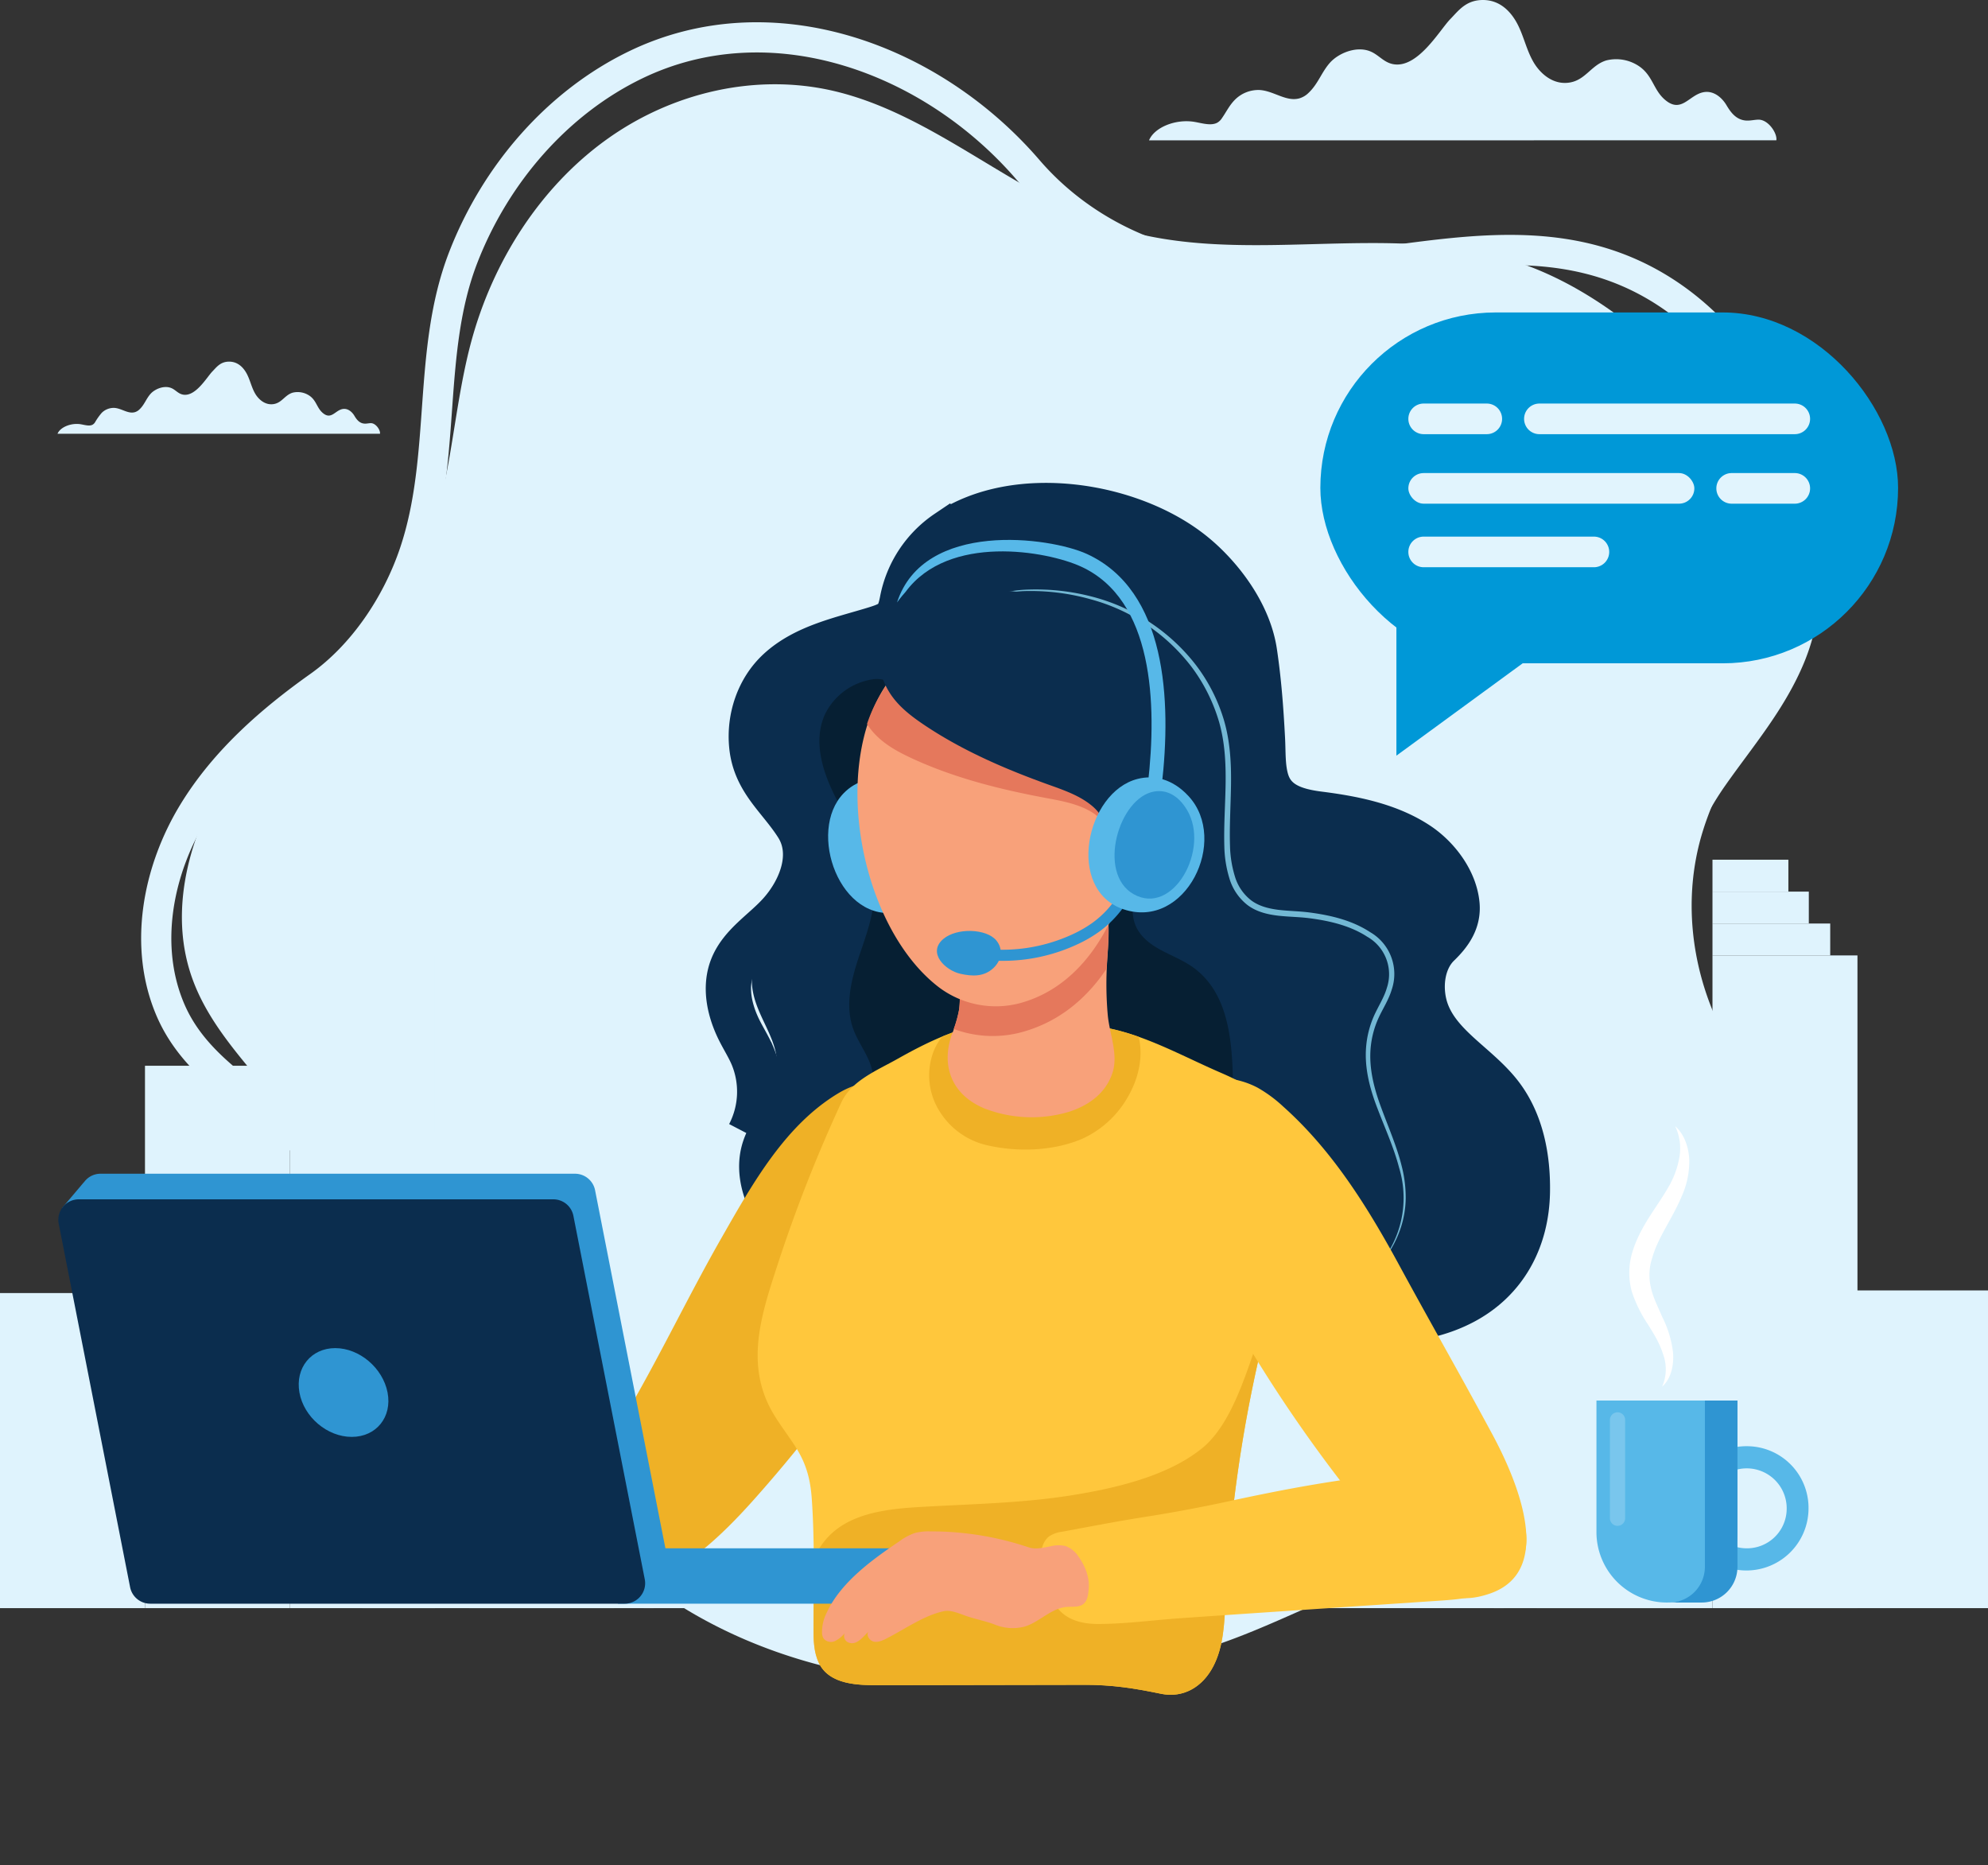 <svg xmlns="http://www.w3.org/2000/svg" xmlns:xlink="http://www.w3.org/1999/xlink" width="658.434" height="617.642" viewBox="0 0 658.434 617.642">
    <rect x="0" y="0" width="658.434" height="617.642" fill="#333333" stroke="none"/>
    <defs>
        <clipPath id="clip-path">
            <path id="SVGID"
                d="M2336.4,3336.536c4.255-18.021,6.463-36.458-3.182-48.733-4.356-5.544-12.115-9.4-18.466-12.149-12.386-5.354-25.05-12.551-38.31-14.884-13.98-2.46-29.527-3.977-43.46-.458-8.849,2.234-17.129,6.371-25.042,10.833-6.867,3.872-15.291,7.205-18.625,14.41a490.129,490.129,0,0,0-21.194,53.963c-4.975,15.3-10.436,31.345-2.6,46.855,2.541,5.026,6.23,9.328,9.135,14.129,3.237,5.349,4.444,10.374,4.868,16.543.969,14.077.592,28.2.552,42.295-.012,4.063.042,8.286,1.821,11.938,3.507,7.2,13.038,7.3,19.9,7.29l67.885-.117c9.415-.016,16.609,1.136,25.448,2.953,7.438,1.529,13.824-2.225,17.393-9.146,3.378-6.552,3.635-14.2,4-21.567a465.77,465.77,0,0,1,12.123-85.062C2330.537,3357.73,2333.839,3347.4,2336.4,3336.536Z"
                transform="translate(-2161.591 -3258.239)" fill="#ffc73c"></path>
        </clipPath>
    </defs>
    <g id="Grupo_5716" data-name="Grupo 5716" transform="translate(0 -40.446)">
        <path id="Trazado_13470" data-name="Trazado 13470" d="M658.167,656.884h0Z" transform="translate(0 1.204)" fill="#fff"></path>
        <path id="Trazado_13435" data-name="Trazado 13435"
            d="M623.718,961.215c-18.6-6.666-38.99-4.752-58.749-5.033s-50.6-3.5-58.039-25.436c-7.876-23.218,3.539-47.3,3.638-70.757a54.291,54.291,0,0,0-2.867-18.951c-10.357-28.225-45.047-35.061-57.2-63.187-9.078-21.009-4.39-46.1,7.545-65.629,10.367-16.964,25.561-30.3,41.635-41.7,14.635-10.381,25.826-27.157,31.565-44.207,10.72-31.849,4.137-66.667,16.151-97.724,10.761-27.819,31.369-51.381,57.1-63.832,44.906-21.728,97.981-2.4,129.994,34.772,17.173,19.939,41.852,31.508,66.973,33.565,48.794,3.995,99.622-22.527,144.827,7.412,23.039,15.259,39.323,42.308,44.4,70.851,2.858,16.078,2.529,33.965-3.677,49.143-6.108,14.937-16.641,27.124-25.691,40.029-15.038,21.444-23.268,50.107-9.2,74.26,6.149,10.56,15.034,19.2,23.459,28.048,21.566,22.659,29.553,56.015,22.128,86.227-8.428,34.29-35.148,56.8-69.949,61.112-25.755,3.188-54.262-.977-77.606,12.633"
            transform="translate(-393.996 -402.827)" fill="none" stroke="#dff3fd" stroke-miterlimit="10" stroke-width="10"></path>
        <path id="Trazado_13436" data-name="Trazado 13436"
            d="M539.013,809.545c-14.226,20.228-25.2,47.748-17.586,73.15,7.594,25.325,31.878,40.94,42.491,64.994,6,13.6,6.159,28.544,6.386,43.138.3,19.1-3.435,39.39,9.477,55.535,7.637,9.55,19.161,15.192,30.814,18.9,23.4,7.444,47.922,10.939,68.709,25,34.151,23.1,76.092,31.175,116.79,28.68a264.379,264.379,0,0,0,60.877-11.185c22.97-7.011,43.387-19.421,66.515-26.069,40.083-11.522,94.893-11.679,118.349-52.234,15.793-27.3,21.263-61.052,8.978-90.8-5.841-14.145-16.99-24.949-23.341-38.836-8.774-19.187-11.14-41.064-5.278-61.447q.365-1.257.763-2.5c6.124-19.056,18.453-35.442,23.551-54.841,10.526-40.05-12.734-82.395-43.31-108.137-12.705-10.7-26.9-19.6-42.362-24.675-42.644-14-90.027,2.2-132.8-11.338-32.814-10.387-59.754-37.387-93.189-45.2-25.694-6-53.459.4-75.285,16.086s-37.664,40.225-44.884,67.253c-6.69,25.045-6.48,52.554-18.345,75.3-10.151,19.464-28.963,29.967-44.237,44.088A95.225,95.225,0,0,0,539.013,809.545Z"
            transform="translate(-458.69 -521.101)" fill="#dff3fd"></path>
        <path id="Trazado_13437" data-name="Trazado 13437"
            d="M3485.876,395.537c.379-2.292-2.655-6.916-5.965-6.842-1.317.03-2.6.371-3.919.307-3.5-.171-5.318-2.9-6.669-5.157s-4.038-4.833-7.452-4.26c-4.915.825-7.393,7.311-12.979,2.441-3.657-3.188-3.932-7.644-8.073-10.735a13.509,13.509,0,0,0-11.276-2.206c-4.974,1.53-6.824,6.461-12.119,7.319-5.866.95-10.083-3.512-11.956-6.731-2.272-3.9-3.116-8.127-5.062-12.1-1.8-3.679-5.424-8.606-11.915-8.5-5.489.09-7.907,3.565-10.6,6.323-3.5,3.587-10.786,16.468-18.951,14.915-3.184-.606-4.774-3.135-7.647-4.267-4.619-1.82-10.506.682-13.289,3.83s-3.886,6.947-7.031,9.925a7.269,7.269,0,0,1-3.079,1.847c-4.392,1.2-8.481-2.5-13.184-2.77a10.956,10.956,0,0,0-8.123,3.2c-1.866,1.86-2.883,4.058-4.311,6.1a4.564,4.564,0,0,1-1.568,1.528c-2.062,1.106-4.965.174-7.493-.261-6.245-1.075-13.338,1.792-15.1,6.1Z"
            transform="translate(-2897.547 -308.625)" fill="#dff3fd"></path>
        <path id="Trazado_13438" data-name="Trazado 13438"
            d="M270.9,1404.545c.195-1.178-1.365-3.555-3.067-3.517-.677.015-1.339.191-2.014.158-1.8-.088-2.734-1.49-3.428-2.651s-2.076-2.485-3.831-2.19c-2.527.424-3.8,3.758-6.672,1.255-1.88-1.639-2.021-3.93-4.15-5.519a6.946,6.946,0,0,0-5.8-1.134c-2.557.786-3.508,3.321-6.23,3.762-3.016.489-5.184-1.805-6.146-3.46-1.168-2.007-1.6-4.178-2.6-6.221-.926-1.891-2.789-4.425-6.125-4.37-2.822.046-4.065,1.833-5.45,3.25-1.8,1.844-5.545,8.466-9.742,7.668-1.637-.311-2.454-1.612-3.931-2.194-2.375-.936-5.4.351-6.832,1.969s-2,3.572-3.614,5.1a3.736,3.736,0,0,1-1.583.95c-2.258.618-4.36-1.283-6.778-1.424a5.631,5.631,0,0,0-4.176,1.643,20.763,20.763,0,0,0-2.216,3.134,2.344,2.344,0,0,1-.806.786c-1.061.568-2.553.089-3.852-.134-3.21-.552-6.857.921-7.762,3.136Z"
            transform="translate(-145.046 -1220.452)" fill="#dff3fd"></path>
        <g id="Grupo_5715" data-name="Grupo 5715" transform="translate(0 143.917)">
            <g id="Grupo_5700" data-name="Grupo 5700" style="mix-blend-mode: multiply;isolation: isolate" transform="translate(0 109.191)">
                <g id="Grupo_5696" data-name="Grupo 5696" transform="translate(281.572)">
                    <g id="Grupo_5694" data-name="Grupo 5694" transform="translate(213.144 72.038)">
                        <rect id="Rect&#xE1;ngulo_1173" data-name="Rect&#xE1;ngulo 1173" width="48.02" height="216.153" transform="translate(120.484 247.85) rotate(180)" fill="#dff3fd"></rect>
                        <rect id="Rect&#xE1;ngulo_1174" data-name="Rect&#xE1;ngulo 1174" width="72.463" height="149.816" transform="translate(0 98.034)" fill="#dff3fd"></rect>
                        <rect id="Rect&#xE1;ngulo_1175" data-name="Rect&#xE1;ngulo 1175" width="72.463" height="105.215" transform="translate(91.254 142.634)" fill="#dff3fd"></rect>
                        <rect id="Rect&#xE1;ngulo_1176" data-name="Rect&#xE1;ngulo 1176" width="38.996" height="10.566" transform="translate(111.46 31.697) rotate(180)" fill="#dff3fd"></rect>
                        <rect id="Rect&#xE1;ngulo_1177" data-name="Rect&#xE1;ngulo 1177" width="31.906" height="10.566" transform="translate(104.369 21.131) rotate(180)" fill="#dff3fd"></rect>
                        <rect id="Rect&#xE1;ngulo_1178" data-name="Rect&#xE1;ngulo 1178" width="25.138" height="10.565" transform="translate(97.602 10.565) rotate(180)" fill="#dff3fd"></rect>
                    </g>
                    <g id="Grupo_5695" data-name="Grupo 5695" transform="translate(0)">
                        <rect id="Rect&#xE1;ngulo_1179" data-name="Rect&#xE1;ngulo 1179" width="48.02" height="216.153" transform="translate(144.06 319.887) rotate(180)" fill="#dff3fd"></rect>
                        <rect id="Rect&#xE1;ngulo_1180" data-name="Rect&#xE1;ngulo 1180" width="48.02" height="286.135" transform="translate(275.417 319.887) rotate(180)" fill="#dff3fd"></rect>
                        <rect id="Rect&#xE1;ngulo_1181" data-name="Rect&#xE1;ngulo 1181" width="96.04" height="83.644" transform="translate(96.04 319.887) rotate(180)" fill="#dff3fd"></rect>
                        <rect id="Rect&#xE1;ngulo_1182" data-name="Rect&#xE1;ngulo 1182" width="96.473" height="319.887" transform="translate(216.523 319.887) rotate(180)" fill="#dff3fd"></rect>
                        <rect id="Rect&#xE1;ngulo_1183" data-name="Rect&#xE1;ngulo 1183" width="38.996" height="10.566" transform="translate(135.036 103.734) rotate(180)" fill="#dff3fd"></rect>
                        <rect id="Rect&#xE1;ngulo_1184" data-name="Rect&#xE1;ngulo 1184" width="31.906" height="10.566" transform="translate(127.946 93.169) rotate(180)" fill="#dff3fd"></rect>
                        <rect id="Rect&#xE1;ngulo_1185" data-name="Rect&#xE1;ngulo 1185" width="25.138" height="10.565" transform="translate(121.178 82.603) rotate(180)" fill="#dff3fd"></rect>
                    </g>
                </g>
                <g id="Grupo_5699" data-name="Grupo 5699" transform="translate(0 55.261)">
                    <g id="Grupo_5697" data-name="Grupo 5697" transform="translate(213.144)">
                        <rect id="Rect&#xE1;ngulo_1186" data-name="Rect&#xE1;ngulo 1186" width="48.02" height="216.153" transform="translate(120.484 264.627) rotate(180)" fill="#dff3fd"></rect>
                        <rect id="Rect&#xE1;ngulo_1187" data-name="Rect&#xE1;ngulo 1187" width="48.02" height="179.614" transform="translate(120.484 85.013)" fill="#dff3fd"></rect>
                        <rect id="Rect&#xE1;ngulo_1188" data-name="Rect&#xE1;ngulo 1188" width="72.464" height="264.627" fill="#dff3fd"></rect>
                        <rect id="Rect&#xE1;ngulo_1189" data-name="Rect&#xE1;ngulo 1189" width="38.996" height="10.566" transform="translate(111.46 48.474) rotate(180)" fill="#dff3fd"></rect>
                        <rect id="Rect&#xE1;ngulo_1190" data-name="Rect&#xE1;ngulo 1190" width="31.906" height="10.566" transform="translate(104.369 37.908) rotate(180)" fill="#dff3fd"></rect>
                        <rect id="Rect&#xE1;ngulo_1191" data-name="Rect&#xE1;ngulo 1191" width="25.138" height="10.565" transform="translate(97.602 27.343) rotate(180)" fill="#dff3fd"></rect>
                    </g>
                    <g id="Grupo_5698" data-name="Grupo 5698" transform="translate(0 16.777)">
                        <rect id="Rect&#xE1;ngulo_1192" data-name="Rect&#xE1;ngulo 1192" width="48.02" height="216.153" transform="translate(144.06 247.85) rotate(180)" fill="#dff3fd"></rect>
                        <rect id="Rect&#xE1;ngulo_1193" data-name="Rect&#xE1;ngulo 1193" width="48.02" height="179.614" transform="translate(96.04 247.849) rotate(180)" fill="#dff3fd"></rect>
                        <rect id="Rect&#xE1;ngulo_1194" data-name="Rect&#xE1;ngulo 1194" width="48.02" height="209.589" transform="translate(203.385 247.85) rotate(180)" fill="#dff3fd"></rect>
                        <rect id="Rect&#xE1;ngulo_1195" data-name="Rect&#xE1;ngulo 1195" width="48.02" height="104.342" transform="translate(48.02 247.85) rotate(180)" fill="#dff3fd"></rect>
                        <rect id="Rect&#xE1;ngulo_1196" data-name="Rect&#xE1;ngulo 1196" width="96.473" height="157.823" transform="translate(216.523 247.85) rotate(180)" fill="#dff3fd"></rect>
                        <rect id="Rect&#xE1;ngulo_1197" data-name="Rect&#xE1;ngulo 1197" width="38.996" height="10.566" transform="translate(135.036 31.697) rotate(180)" fill="#dff3fd"></rect>
                        <rect id="Rect&#xE1;ngulo_1198" data-name="Rect&#xE1;ngulo 1198" width="38.996" height="10.566" transform="translate(83.149 212.631) rotate(180)" fill="#dff3fd"></rect>
                        <rect id="Rect&#xE1;ngulo_1199" data-name="Rect&#xE1;ngulo 1199" width="31.906" height="10.566" transform="translate(127.946 21.131) rotate(180)" fill="#dff3fd"></rect>
                        <rect id="Rect&#xE1;ngulo_1200" data-name="Rect&#xE1;ngulo 1200" width="25.138" height="10.565" transform="translate(121.178 10.565) rotate(180)" fill="#dff3fd"></rect>
                    </g>
                    <rect id="Rect&#xE1;ngulo_1201" data-name="Rect&#xE1;ngulo 1201" width="63.131" height="10.565" transform="translate(366.491 115.829) rotate(180)" fill="#dff3fd"></rect>
                    <rect id="Rect&#xE1;ngulo_1202" data-name="Rect&#xE1;ngulo 1202" width="63.131" height="10.565" transform="translate(366.491 153.689) rotate(180)" fill="#dff3fd"></rect>
                    <rect id="Rect&#xE1;ngulo_1203" data-name="Rect&#xE1;ngulo 1203" width="63.131" height="10.566" transform="translate(366.491 191.548) rotate(180)" fill="#dff3fd"></rect>
                    <rect id="Rect&#xE1;ngulo_1204" data-name="Rect&#xE1;ngulo 1204" width="63.131" height="10.566" transform="translate(124.529 191.548) rotate(180)" fill="#dff3fd"></rect>
                    <rect id="Rect&#xE1;ngulo_1205" data-name="Rect&#xE1;ngulo 1205" width="63.131" height="10.566" transform="translate(124.529 229.408) rotate(180)" fill="#dff3fd"></rect>
                </g>
            </g>
            <path id="Trazado_13439" data-name="Trazado 13439"
                d="M2316.65,2098.575c-18.126,6.413-39.986,5.757-56.479-4.822-16.212-10.4-30.981-17.909-50.929-17.545-17.824.325-32.562,9.959-49.826,12.01-13.691,1.626-27.6-4.343-37.523-13.915-9.687-9.345-16.119-23.592-11.907-36.375,2.206-6.693,7.025-12.215,9.775-18.7,6.343-14.963-10.359-23.99-6.206-39.741,3.533-13.4,18.231-22.95,18.013-36.8-.161-10.14-8.01-18-10.775-27.38-2.789-9.464-2.172-20.066,2.748-28.713a34.308,34.308,0,0,1,16.151-14.421c6.043-2.575,12.8-2.624,17.469-7.9,8.328-9.412,11.384-19.612,22.811-26.493,9.674-5.826,22.45-6.2,33.549-5.179,24.663,2.261,48.6,15.278,62.49,36.01,4.922,7.348,8.476,14.866,8.6,23.6.135,9.546.132,19.149,5.98,27.264,4.911,6.814,12.793,10.8,20.609,13.875s16.008,5.563,22.87,10.406,12.311,12.747,11.51,21.108c-.67,7-5.514,13.079-6.159,20.079-1.173,12.729,11.09,21.974,18.649,32.282a50.151,50.151,0,0,1,4.373,50.865c-9.172,18.452-25.836,22.613-43.3,29.557Q2317.912,2098.129,2316.65,2098.575Z"
                transform="translate(-1863.87 -1763.445)" fill="#0b2d4e"></path>
            <g id="Grupo_5701" data-name="Grupo 5701" transform="translate(320.995 91.715)">
                <path id="Trazado_13440" data-name="Trazado 13440"
                    d="M2764.974,2035.788a42.769,42.769,0,0,1,19.882-5.383,74,74,0,0,1,20.651,2.306,63.61,63.61,0,0,1,34.435,22.528,56.92,56.92,0,0,1,9.481,18.66c1.958,6.778,2.359,13.865,2.278,20.8s-.563,13.859-.334,20.7a37.174,37.174,0,0,0,1.6,9.949,15.619,15.619,0,0,0,5.384,7.965c2.572,1.951,5.875,2.776,9.214,3.176s6.847.418,10.338.884c6.908.929,13.932,2.573,19.951,6.535a16,16,0,0,1,7.086,18.939c-1.044,3.5-3.03,6.44-4.411,9.5a30.228,30.228,0,0,0-2.573,9.724c-.639,6.762,1.1,13.541,3.5,19.955,2.362,6.466,5.2,12.839,6.854,19.63a41.871,41.871,0,0,1,1.248,10.378,32.667,32.667,0,0,1-1.819,10.268,35.138,35.138,0,0,1-12.1,16.571,34.177,34.177,0,0,0,11.73-36.982c-1.73-6.649-4.614-12.946-7.085-19.428-2.508-6.44-4.422-13.41-3.847-20.521a31.846,31.846,0,0,1,2.577-10.274c1.444-3.24,3.371-6.133,4.282-9.3a14.26,14.26,0,0,0-6.446-16.964c-5.61-3.676-12.46-5.291-19.178-6.154-3.371-.439-6.813-.44-10.336-.838-3.477-.4-7.166-1.256-10.165-3.512a17.57,17.57,0,0,1-6.041-8.949,39.031,39.031,0,0,1-1.646-10.479c-.2-7,.327-13.908.422-20.789s-.26-13.756-2.125-20.314a57.38,57.38,0,0,0-9.044-18.208,62.5,62.5,0,0,0-33.472-22.513,73.281,73.281,0,0,0-20.394-2.756A42.526,42.526,0,0,0,2764.974,2035.788Z"
                    transform="translate(-2764.974 -2030.358)" fill="#73b8d4"></path>
            </g>
            <path id="Trazado_13441" data-name="Trazado 13441"
                d="M2474.549,2415.091c.643,15.642-2.983,27.39-17.288,35.126-11.394,6.162-25.035,8.183-37.609,8.493-21.088.52-44.583-4.919-60.358-19.731-2.863-2.688-5.611-5.983-5.817-9.905-.188-3.565,1.773-6.923,1.945-10.489.292-6.013-4.384-10.995-6.474-16.641-2.76-7.458-.884-15.782,1.6-23.337s5.584-15.183,5.211-23.125c-.483-10.3-6.674-19.3-11.631-28.344s-8.858-20.049-4.623-29.454a21.056,21.056,0,0,1,16.25-11.718c7.186-.8,13.642,7.414,18.245,11.938a112.785,112.785,0,0,0,20.519,15.959c10.268,6.23,21.541,10.827,31.2,17.966,5.844,4.32,12.113,10.25,14.9,17.133,3.144,7.756-2.362,15.264,4.3,22.4,4.295,4.6,10.89,6.167,16.083,9.725C2472.115,2388.7,2474.042,2402.742,2474.549,2415.091Z"
                transform="translate(-2066.306 -2164.529)" fill="#061f33"></path>
            <path id="Trazado_13442" data-name="Trazado 13442" d="M1788.032,3515.052c14.806-22.816,24.019-50.819,11.154-76.58-1.3-2.611-2.872-5.46-5.642-6.38-5.956-1.98-14.035.149-19.214,3.188-17.965,10.541-28.958,30.375-39.051,48.022-10.485,18.334-19.591,37.42-30.128,55.725-4.267,7.415-8.578,14.928-10.867,23.171-2,7.22-2.225,15.487.511,22.552,11.828,30.543,44.353-6.871,54.252-18.173A451.884,451.884,0,0,0,1788.032,3515.052Z" transform="translate(-1496.243 -3176.965)" fill="#efb126"></path>
            <g id="Grupo_5703" data-name="Grupo 5703" transform="translate(250.946 234.264)">
                <path id="SVGID-2" data-name="SVGID"
                    d="M2336.4,3336.536c4.255-18.021,6.463-36.458-3.182-48.733-4.356-5.544-12.115-9.4-18.466-12.149-12.386-5.354-25.05-12.551-38.31-14.884-13.98-2.46-29.527-3.977-43.46-.458-8.849,2.234-17.129,6.371-25.042,10.833-6.867,3.872-15.291,7.205-18.625,14.41a490.129,490.129,0,0,0-21.194,53.963c-4.975,15.3-10.436,31.345-2.6,46.855,2.541,5.026,6.23,9.328,9.135,14.129,3.237,5.349,4.444,10.374,4.868,16.543.969,14.077.592,28.2.552,42.295-.012,4.063.042,8.286,1.821,11.938,3.507,7.2,13.038,7.3,19.9,7.29l67.885-.117c9.415-.016,16.609,1.136,25.448,2.953,7.438,1.529,13.824-2.225,17.393-9.146,3.378-6.552,3.635-14.2,4-21.567a465.77,465.77,0,0,1,12.123-85.062C2330.537,3357.73,2333.839,3347.4,2336.4,3336.536Z"
                    transform="translate(-2161.591 -3258.239)" fill="#ffc73c"></path>
                <g id="Grupo_5702" data-name="Grupo 5702" clip-path="url(#clip-path)">
                    <path id="Trazado_13443" data-name="Trazado 13443" d="M2716.292,3227.668c5.326-8.961,6.536-20.157-.441-28.79-3.19-3.948-8.833-4.39-13.658-4.48a114.856,114.856,0,0,0-28.267,3c-8.815,2.063-17.806,5.555-21.624,14.457a22.266,22.266,0,0,0,1.892,20.314,25.024,25.024,0,0,0,15.31,11.059c10.146,2.416,22.022,2.09,31.7-1.974A33.135,33.135,0,0,0,2716.292,3227.668Z" transform="translate(-2593.887 -3201.792)" fill="#efb126"></path>
                    <path id="Trazado_13444" data-name="Trazado 13444"
                        d="M2418.827,4071.653q-.1-20.728-.21-41.455c-.024-4.811,3.1-34.092-4.384-33.76a4.239,4.239,0,0,0-2.2.922c-3.723,2.663-5.637,7.123-7.376,11.356-5.454,13.274-10.034,34.523-21.387,43.815-11.54,9.446-29.286,13.428-43.626,15.7-16.748,2.648-33.77,2.844-50.694,3.875-10.947.666-23.025,2.242-30.216,10.522-5.135,5.913-7.75,14.777-10.493,22-2.4,6.313-4.306,13.813.559,19.532a22.694,22.694,0,0,0,7.853,5.407c10.562,4.979,22.106,7.489,33.623,9.417,32.23,5.395,65.081,6.515,97.723,4.959,6.979-.333,14.546-1.027,19.694-5.752,3.831-3.515,5.636-8.688,6.919-13.727C2418.979,4107.3,2418.917,4089.364,2418.827,4071.653Z"
                        transform="translate(-2235.997 -3910.736)" fill="#efb126"></path>
                </g>
            </g>
            <path id="Trazado_13445" data-name="Trazado 13445" d="M2367.724,2574.924c-12.347,12.7-1.147,43.746,18.544,39.254,21.158-4.827,17.976-37.8-1.157-43.215C2377.649,2568.852,2371.7,2570.835,2367.724,2574.924Z" transform="translate(-2088.279 -2415.732)" fill="#57b8e8"></path>
            <path id="Trazado_13446" data-name="Trazado 13446"
                d="M2284.8,2060.172c12.376,1.578,25.412.492,36.466-5.293,14.073-7.365,21.114-20.868,21.406-36.4.211-11.254-1.967-22.985-8.761-31.959-7.387-9.758-19.767-15.757-24.36-27.1-2.975-7.346-2.262-17.348,3.621-23.032,3.745-3.618,6.674-7.7,6.194-13.123-.707-7.98-6.545-15.647-13.066-19.958-9.562-6.32-21.456-8.632-32.645-10.054-7.577-.962-15.129-3.092-17.473-11.253-1.265-4.4-1.015-9.048-1.251-13.574-.5-9.649-1.211-19.3-2.652-28.86-1.662-11.021-8.819-21.681-16.8-29.275q-1.719-1.635-3.566-3.13c-20.578-16.67-58.668-22.575-81.366-7.126a35.164,35.164,0,0,0-14.885,22.545c-1.153,6.159-2.822,7.485-8.839,9.352-10.932,3.393-23.338,5.8-32.019,13.819-6.791,6.272-9.914,15.77-9.01,24.883,1.154,11.633,9.288,17.2,15.112,26.418,5.946,9.411,1.271,21.255-5.635,29.022-5.318,5.981-12.864,10.351-15.869,17.769-2.765,6.825-.934,14.715,2.4,21.279,1.353,2.659,2.944,5.2,4.14,7.932a30.738,30.738,0,0,1-.991,26.311"
                transform="translate(-1836.805 -1727.128)" fill="none" stroke="#0b2d4e" stroke-miterlimit="10" stroke-width="15"></path>
            <path id="Trazado_13447" data-name="Trazado 13447" d="M3402.343,3521.708q5.678,10.242,11.24,20.548c7.5,13.968,21.415,45-.868,52.669-11.227,3.863-17.648.085-25.07-8.094a472.859,472.859,0,0,1-70.986-102.844c-7.061-13.852-25.81-49.948-3.037-58.2a27.658,27.658,0,0,1,22.214,1.625,44.73,44.73,0,0,1,8.42,6.215c16.434,14.656,28.137,33.567,38.548,52.747C3389.239,3498.23,3395.826,3509.953,3402.343,3521.708Z" transform="translate(-2919.267 -3170.663)" fill="#ffc73c"></path>
            <path id="Trazado_13448" data-name="Trazado 13448"
                d="M2743.872,2976.738c6.78-2.175,12.366-6.39,14.458-13.091,1.9-6.081-1.1-12.921-1.628-19.058a116.316,116.316,0,0,1-.19-17.683c.357-5.444.877-11.115.04-16.541-.476-3.1-2.178-2.571-5.315-3.8s-6.655-1.243-10.066-1.235c-6.98.017-25.175-.49-29.489,5.636-1.98,2.812-2.136,6.351-2.23,9.7-.114,4.042-.829,9.276-1.492,14.915-.294,2.51-.113,5.012-.5,7.5a47.181,47.181,0,0,1-2.419,8.143c-3.511,10.114-.224,19.732,10.713,24.362A43.207,43.207,0,0,0,2743.872,2976.738Z"
                transform="translate(-2389.816 -2712.03)" fill="#f8a17a"></path>
            <path id="Trazado_13449" data-name="Trazado 13449" d="M2771.646,2910.366c-.476-3.1-2.178-2.571-5.315-3.8s-6.655-1.243-10.066-1.235c-6.979.017-25.175-.49-29.489,5.636-1.98,2.812-2.136,6.351-2.23,9.7-.114,4.042-.83,9.276-1.492,14.915-.295,2.51-.113,5.012-.5,7.5a34.766,34.766,0,0,1-1.743,6.226,37,37,0,0,0,21.466,1.335c12.716-3.13,22.346-11.044,29.213-21.335.036-.8.06-1.6.112-2.4C2771.964,2921.463,2772.484,2915.792,2771.646,2910.366Z" transform="translate(-2404.947 -2712.03)"
                fill="#e5785c"></path>
            <path id="Trazado_13450" data-name="Trazado 13450" d="M2539.1,2184.292a85.325,85.325,0,0,0-3.74-25.5c-10.347-31.677-49.862-39.5-73.658-16.765-26.535,25.357-16.381,85.985,11.569,107.282a31.361,31.361,0,0,0,26.7,5.261C2527.437,2247.2,2539.273,2213.409,2539.1,2184.292Z" transform="translate(-2162.266 -2025.805)" fill="#f8a17a"></path>
            <path id="Trazado_13451" data-name="Trazado 13451" d="M3132.919,2600.7c12.157-6.647,15.9,10.185,13.807,18.562a26.719,26.719,0,0,1-4.377,9.68c-2.892,3.834-11.165,10.193-15.93,6-2.163-1.9-2.385-5.136-2.452-8.016C3123.789,2619.2,3124.678,2605.2,3132.919,2600.7Z" transform="translate(-2761.279 -2441.427)" fill="#f8a17a"></path>
            <g id="Grupo_5704" data-name="Grupo 5704" transform="translate(323.057 192.378)">
                <path id="Trazado_13452" data-name="Trazado 13452" d="M2791.719,2919.779a61.523,61.523,0,0,1-8.985-.663l.537-3.646a55.391,55.391,0,0,0,31.468-4.4,40.554,40.554,0,0,0,6.809-3.912,32.158,32.158,0,0,0,8.82-9.723l3.181,1.862a35.868,35.868,0,0,1-9.838,10.846,44.207,44.207,0,0,1-7.422,4.271A58.322,58.322,0,0,1,2791.719,2919.779Z" transform="translate(-2782.734 -2897.44)" fill="#2f95d2"></path>
            </g>
            <g id="Grupo_5705" data-name="Grupo 5705" transform="translate(310.315 204.815)">
                <path id="Trazado_13453" data-name="Trazado 13453" d="M2675.062,3007.257c4.445-3.814,14.332-3.488,17.591.472,2.416,2.936,1.678,6.662-.981,9.144-3.147,2.936-7.038,2.765-10.963,1.88C2675.795,3017.646,2669.7,3011.855,2675.062,3007.257Z" transform="translate(-2672.976 -3004.57)" fill="#2f95d2"></path>
            </g>
            <path id="Trazado_13454" data-name="Trazado 13454" d="M2563.258,2158.037c-10.894-33.35-52.5-41.589-77.549-17.65a49.344,49.344,0,0,0-12.187,19.641,23.141,23.141,0,0,0,1.932,2.6c3.437,3.981,8.182,6.583,12.956,8.79,13.946,6.447,28.978,10.23,44.079,13.06,1.113.208,2.232.414,3.35.634,4.157.82,8.284,1.845,11.914,3.984,10.264,6.05,5.85,19.355,13.368,25.187a7.186,7.186,0,0,0,2.055,1.11,112.228,112.228,0,0,0,4.02-30.5A89.847,89.847,0,0,0,2563.258,2158.037Z"
                transform="translate(-2186.363 -2023.748)" fill="#e5785c"></path>
            <path id="Trazado_13455" data-name="Trazado 13455"
                d="M2570,2098.67c3.973,1.473,7.883,3.143,11.125,5.833,9.167,7.609,2.688,20.041,9.18,27,5.753,6.163,14.489-1.981,16.777-7.673,4.216-10.486,3.968-22.156,3.657-33.453-.173-6.3-.361-12.691-2.208-18.716a46.037,46.037,0,0,0-10.612-17.482c-13.493-14.559-33.855-22.127-53.57-20.885-15.417.971-42.461,13.926-30.375,33.553,2.758,4.479,7.027,7.8,11.389,10.743,12.739,8.589,26.975,14.721,41.432,19.923C2567.86,2097.893,2568.932,2098.274,2570,2098.67Z" transform="translate(-2219.448 -1941.117)"
                fill="#0b2d4e"></path>
            <path id="Trazado_13456" data-name="Trazado 13456" d="M3121.408,2567.118c-17.161,4.4-23.793,36.728-4.648,43.163,20.571,6.916,35.051-22.879,21.549-37.476C3133.043,2567.113,3126.931,2565.7,3121.408,2567.118Z" transform="translate(-2744.661 -2412.637)" fill="#57b8e8"></path>
            <path id="Trazado_13457" data-name="Trazado 13457" d="M3192.9,2605.839c-11.846,1.9-19.143,27.07-6.935,34,13.118,7.443,25.429-14.969,17.712-27.877C3200.666,2606.924,3196.712,2605.226,3192.9,2605.839Z" transform="translate(-2810.527 -2447.208)" fill="#2f95d2"></path>
            <g id="Grupo_5706" data-name="Grupo 5706" transform="translate(297.097 75.325)">
                <path id="Trazado_13458" data-name="Trazado 13458" d="M2646.793,1970.593l-4.577-.53c3.1-26.83,1.782-61.111-22.148-72.06-11.333-5.185-43.79-10.938-58.072,8.337-1.718,1.929-2.868,3.547-2.868,3.547,8.858-27.333,50.625-21.671,62.857-16.074C2648.432,1905.915,2650.073,1942.245,2646.793,1970.593Z" transform="translate(-2559.127 -1889.174)" fill="#57b8e8"></path>
            </g>
            <g id="Grupo_5708" data-name="Grupo 5708" transform="translate(19.319 285.219)">
                <rect id="Rect&#xE1;ngulo_1207" data-name="Rect&#xE1;ngulo 1207" width="93.672" height="18.339" transform="translate(185.341 124.046)" fill="#2f95d2"></rect>
                <g id="Grupo_5707" data-name="Grupo 5707" transform="translate(0 0)">
                    <path id="Trazado_13459" data-name="Trazado 13459" d="M377.275,3822.976l-23.64-120.354a6.778,6.778,0,0,0-6.651-5.472H189.827a6.72,6.72,0,0,0-5.447,2.794l-.021-.02-7.257,8.58,6.438-1.412,23.276,118.5a6.778,6.778,0,0,0,6.651,5.472H370.624A6.778,6.778,0,0,0,377.275,3822.976Z" transform="translate(-175.86 -3697.15)" fill="#2f95d2"></path>
                    <path id="Trazado_13460" data-name="Trazado 13460" d="M196.828,3904.063H353.985a6.778,6.778,0,0,0,6.651-8.085L337,3775.625a6.778,6.778,0,0,0-6.651-5.472H173.187a6.778,6.778,0,0,0-6.651,8.084l23.641,120.354A6.778,6.778,0,0,0,196.828,3904.063Z" transform="translate(-166.406 -3761.678)" fill="#0b2d4e"></path>
                    <path id="Trazado_13461" data-name="Trazado 13461" d="M852.442,4209.289c1.45,8.118,9.206,14.7,17.325,14.7s13.431-6.582,11.865-14.7-9.322-14.7-17.325-14.7S850.992,4201.17,852.442,4209.289Z" transform="translate(-772.587 -4136.839)" fill="#2f95d2"></path>
                </g>
                <path id="Trazado_13462" data-name="Trazado 13462" d="M166.407,3818.382" transform="translate(-166.407 -3804.308)" fill="#3f91ac"></path>
            </g>
            <g id="Grupo_5713" data-name="Grupo 5713" transform="translate(528.749 269.47)">
                <g id="Grupo_5710" data-name="Grupo 5710" transform="translate(10.872 0)">
                    <g id="Grupo_5709" data-name="Grupo 5709">
                        <path id="Trazado_13463" data-name="Trazado 13463"
                            d="M4659.031,3647.776a14.233,14.233,0,0,0,.33-10.759c-1.05-3.489-2.924-6.5-4.953-9.781a44.427,44.427,0,0,1-5.425-11.024,23.7,23.7,0,0,1,.266-13.2c2.582-8.317,7.869-14.447,11.51-20.717a29.751,29.751,0,0,0,3.909-9.962,17.145,17.145,0,0,0-1.3-10.841c3.008,2.632,4.466,6.9,4.662,11.03a28.056,28.056,0,0,1-2.466,12.133c-3.162,7.552-7.9,13.684-9.744,20.313a17.8,17.8,0,0,0-.56,9.644c.62,3.262,2.327,6.556,3.861,10.126a35.148,35.148,0,0,1,3.532,11.661C4663.007,3640.486,4662.073,3645.1,4659.031,3647.776Z"
                            transform="translate(-4648.166 -3561.495)" fill="#fff"></path>
                    </g>
                </g>
                <g id="Grupo_5712" data-name="Grupo 5712" transform="translate(0 90.852)">
                    <g id="Grupo_5711" data-name="Grupo 5711">
                        <path id="Rect&#xE1;ngulo_1208" data-name="Rect&#xE1;ngulo 1208" d="M0,0H46.7a0,0,0,0,1,0,0V43.546A23.352,23.352,0,0,1,23.352,66.9h0A23.352,23.352,0,0,1,0,43.546V0A0,0,0,0,1,0,0Z" fill="#57b8e8"></path>
                        <path id="Trazado_13464" data-name="Trazado 13464" d="M4830.511,4474.406a20.579,20.579,0,1,0,20.278,20.576A20.429,20.429,0,0,0,4830.511,4474.406Zm0,33.814a13.239,13.239,0,1,1,13.046-13.238A13.143,13.143,0,0,1,4830.511,4508.22Z" transform="translate(-4780.546 -4459.275)" fill="#57b8e8"></path>
                        <path id="Trazado_13465" data-name="Trazado 13465" d="M4595.447,4415.266h0a2.532,2.532,0,0,1-2.525-2.524v-32.557a2.532,2.532,0,0,1,2.525-2.525h0a2.532,2.532,0,0,1,2.525,2.525v32.557A2.532,2.532,0,0,1,4595.447,4415.266Z" transform="translate(-4588.463 -4373.76)" fill="#fff" opacity="0.2"></path>
                        <path id="Trazado_13466" data-name="Trazado 13466" d="M4773.851,4344.074v55.07a11.828,11.828,0,0,1-11.827,11.828h10.786a11.828,11.828,0,0,0,11.828-11.828v-55.07Z" transform="translate(-4737.934 -4344.074)" fill="#2f95d2"></path>
                    </g>
                </g>
            </g>
            <g id="Grupo_5714" data-name="Grupo 5714" transform="translate(437.307)">
                <rect id="Rect&#xE1;ngulo_1209" data-name="Rect&#xE1;ngulo 1209" width="191.347" height="116.191" rx="58.095" transform="translate(191.347 116.191) rotate(180)" fill="#0098d7"></rect>
                <path id="Trazado_13467" data-name="Trazado 13467" d="M3983.8,2098.1v-53.394l41.818,22.81Z" transform="translate(-3958.613 -1951.326)" fill="#0098d7"></path>
                <rect id="Rect&#xE1;ngulo_1210" data-name="Rect&#xE1;ngulo 1210" width="94.723" height="10.138" rx="5.069" transform="translate(29.145 53.19)" fill="#e1f4fd"></rect>
                <path id="Rect&#xE1;ngulo_1211" data-name="Rect&#xE1;ngulo 1211" d="M5.069,0H25.978a5.069,5.069,0,0,1,5.069,5.069v0a5.069,5.069,0,0,1-5.069,5.069H5.069A5.069,5.069,0,0,1,0,5.069v0A5.069,5.069,0,0,1,5.069,0Z" transform="translate(131.155 53.19)" fill="#e1f4fd"></path>
                <path id="Rect&#xE1;ngulo_1212" data-name="Rect&#xE1;ngulo 1212" d="M5.069,0H89.654a5.069,5.069,0,0,1,5.069,5.069v0a5.069,5.069,0,0,1-5.069,5.069H5.069A5.069,5.069,0,0,1,0,5.069v0A5.069,5.069,0,0,1,5.069,0Z" transform="translate(162.201 40.307) rotate(180)" fill="#e1f4fd"></path>
                <path id="Rect&#xE1;ngulo_1213" data-name="Rect&#xE1;ngulo 1213" d="M5.069,0H25.977a5.069,5.069,0,0,1,5.069,5.069v0a5.069,5.069,0,0,1-5.069,5.069H5.069A5.069,5.069,0,0,1,0,5.069v0A5.069,5.069,0,0,1,5.069,0Z" transform="translate(60.192 40.307) rotate(180)" fill="#e1f4fd"></path>
                <path id="Rect&#xE1;ngulo_1214" data-name="Rect&#xE1;ngulo 1214" d="M5.069,0h56.39a5.069,5.069,0,0,1,5.069,5.069v0a5.069,5.069,0,0,1-5.069,5.069H5.069A5.069,5.069,0,0,1,0,5.069v0A5.069,5.069,0,0,1,5.069,0Z" transform="translate(29.145 74.236)" fill="#e1f4fd"></path>
            </g>
            <path id="Trazado_13468" data-name="Trazado 13468"
                d="M2997.329,4560.847q2.875-.491,5.759-.945,14.025-2.2,27.921-5.221c18.337-3.987,36.782-7.412,55.45-9.18q2.967-.281,5.94-.506c8.369-.631,17.138-.837,24.8,3.164s13.754,13.468,11.883,22.6c-1.314,6.412-6.218,11.238-11.666,13.67s-11.446,2.857-17.329,3.252l-57.178,3.849q-14.156.945-28.307,1.938c-9.011.626-18.158,1.9-27.194,1.89-3.822,0-8.089-.721-11.3-3.271-4.464-3.545-7.151-11.093-7.584-16.991-.224-3.062.373-6.781,2.719-8.677a9.448,9.448,0,0,1,4.389-1.607C2982.874,4563.474,2990.082,4562.083,2997.329,4560.847Z"
                transform="translate(-2623.858 -4161.035)" fill="#ffc73c"></path>
            <path id="Trazado_13469" data-name="Trazado 13469"
                d="M2424.875,4742.58c-4.608.95-8.21,5-12.8,6.354a15.739,15.739,0,0,1-9.922-.729c-2.892-1.084-5.833-1.665-8.8-2.615-2.314-.742-5.439-2.3-7.924-1.785-6.515,1.356-13.013,5.993-18.918,9-1.328.677-2.782,1.374-4.247,1.1s-2.685-2.052-1.852-3.289c-1.7,1.587-3.948,4.761-6.689,3.53a2.29,2.29,0,0,1-1.176-3.048,9.28,9.28,0,0,1-3.232,2.613,3.171,3.171,0,0,1-3.773-.879,3.75,3.75,0,0,1-.5-1.886,14.24,14.24,0,0,1,1.513-6.553c4.652-10.151,15.17-17.682,24.12-23.729a19.3,19.3,0,0,1,5.024-2.712,17.593,17.593,0,0,1,5.08-.562,101.258,101.258,0,0,1,32.722,5.287c2.276.767,4.781.114,7.051-.311a10.98,10.98,0,0,1,5.076-.147,8.752,8.752,0,0,1,4.377,3.542c2.056,2.853,3.628,6.631,3.383,10.214-.186,2.722-.393,5.658-3.6,6.229-1.3.231-2.634.088-3.945.225A9.74,9.74,0,0,0,2424.875,4742.58Z"
                transform="translate(-2072.787 -4313.727)" fill="#f8a17a"></path>
        </g>
    </g>
</svg>
